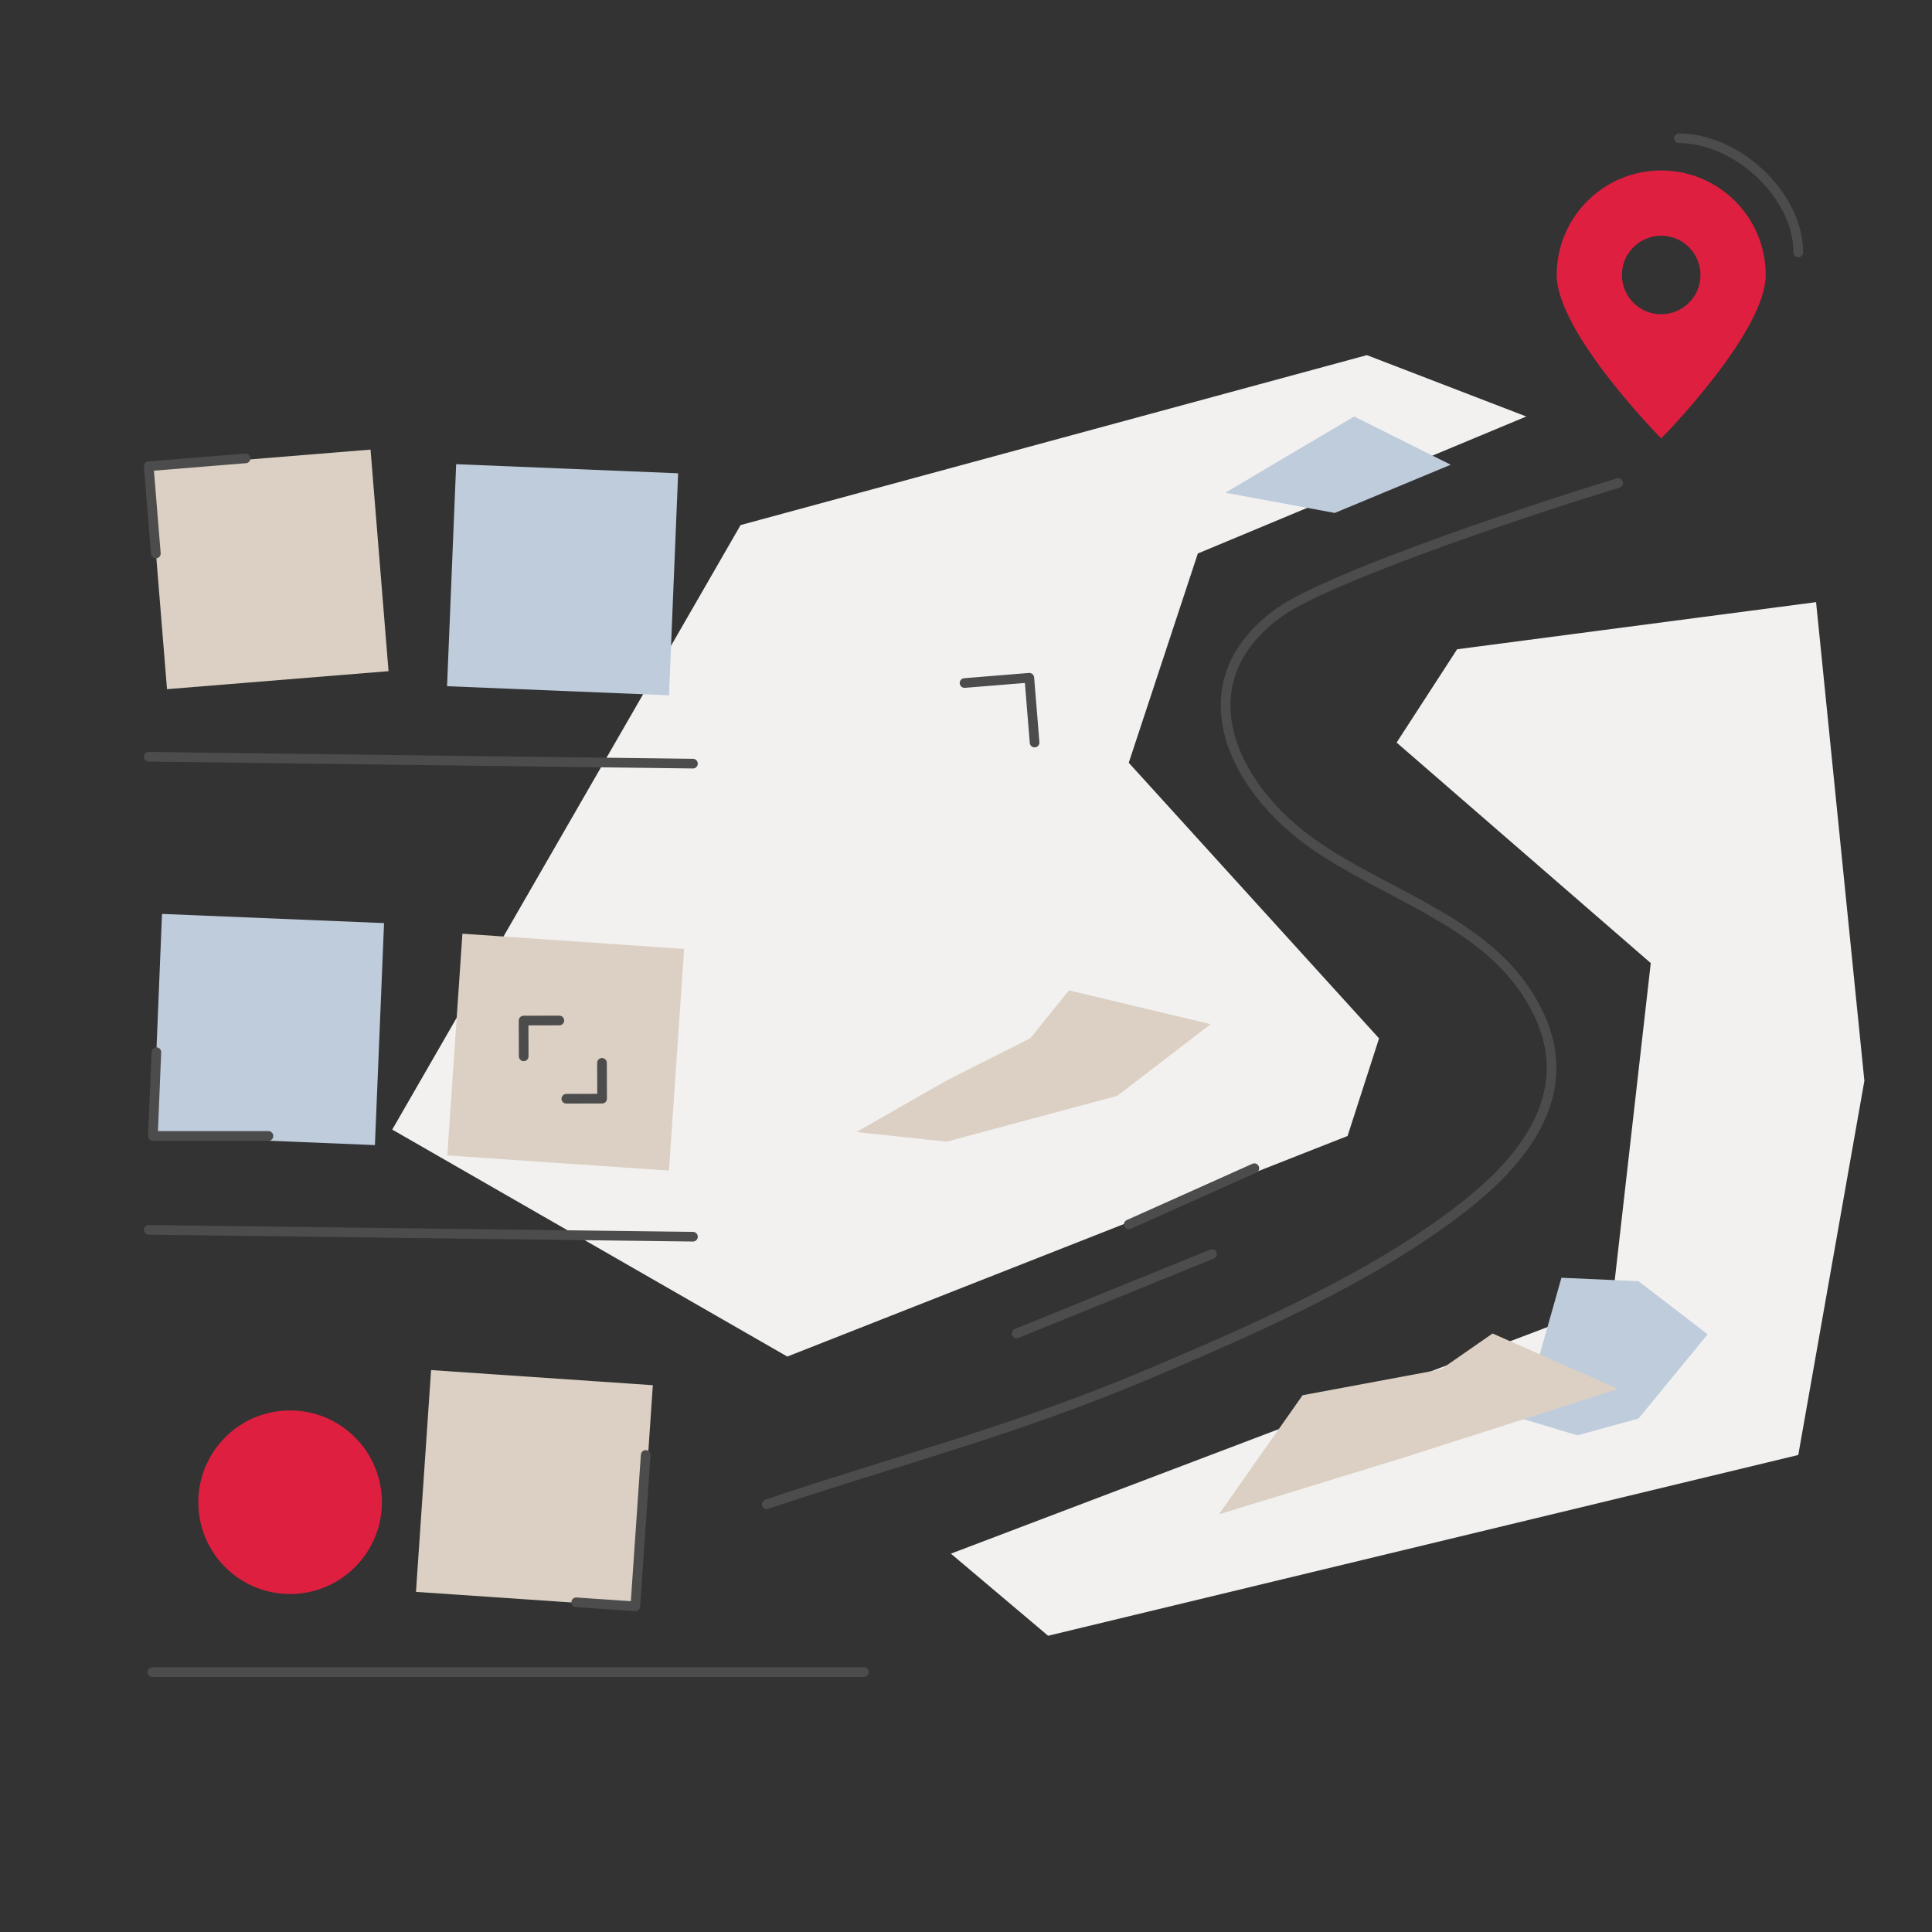 <?xml version="1.0" encoding="UTF-8"?> <!-- Generator: Adobe Illustrator 16.0.0, SVG Export Plug-In . SVG Version: 6.00 Build 0) --> <svg xmlns="http://www.w3.org/2000/svg" xmlns:xlink="http://www.w3.org/1999/xlink" id="Layer_1" x="0px" y="0px" width="200px" height="200px" viewBox="236.5 311.167 200 200" xml:space="preserve"><rect x="236.5" y="311.167" width="200" height="200" fill="#333333" stroke="none"/> <polygon fill="#F2F1F0" points="345,480.5 334.934,472 403.395,446 407.387,410.866 381.078,388.036 387.341,378.378 424.5,373.5 429.5,423.052 422.657,461.785 "></polygon> <polygon fill="#F2F1F0" points="318,451.597 376,428.763 379.26,418.661 353.348,390.127 360.5,368.464 394.5,354.283 378,347.93 313.166,365.521 277.104,428.101 "></polygon> <rect x="283.264" y="359.754" transform="matrix(0.999 0.041 -0.041 0.999 15.491 -11.789)" fill="#BECCDC" width="23.001" height="23.006"></rect> <rect x="252.793" y="358.461" transform="matrix(0.997 -0.081 0.081 0.997 -29.145 22.663)" fill="#DBD0C3" width="23.002" height="23.006"></rect> <polygon fill="#BECCDC" points="275.312,429.706 252.329,428.763 253.271,405.775 276.257,406.725 "></polygon> <polygon fill="#DBD0C3" points="305.751,432.348 282.803,430.776 284.37,407.824 307.322,409.4 "></polygon> <rect x="280.078" y="453.691" transform="matrix(0.998 0.068 -0.068 0.998 32.459 -18.831)" fill="#DBD0C3" width="23.002" height="23.006"></rect> <g> <polyline fill="none" stroke="#4C4C4C" stroke-linecap="round" stroke-linejoin="round" stroke-miterlimit="10" points=" 298.818,421.196 298.83,424.899 295.127,424.908 "></polyline> <polyline fill="none" stroke="#4C4C4C" stroke-linecap="round" stroke-linejoin="round" stroke-miterlimit="10" points=" 290.713,420.517 290.702,416.815 294.403,416.807 "></polyline> </g> <circle fill="#DE1F3F" cx="266.531" cy="466.677" r="9.502"></circle> <path fill="#DE1F3F" d="M408.467,328.814c-5.976,0-10.818,4.843-10.818,10.819c0,5.976,10.818,16.92,10.818,16.92 s10.818-10.944,10.818-16.92C419.285,333.657,414.441,328.814,408.467,328.814z M408.467,343.699c-2.246,0-4.066-1.819-4.066-4.065 c0-2.245,1.82-4.065,4.066-4.065c2.245,0,4.065,1.82,4.065,4.065C412.532,341.88,410.712,343.699,408.467,343.699z"></path> <path fill="none" stroke="#4C4C4C" stroke-linecap="round" stroke-linejoin="round" stroke-miterlimit="10" d="M422.657,337.302 c0-5.977-6.37-11.819-12.346-11.819"></path> <line fill="none" stroke="#4C4C4C" stroke-linecap="round" stroke-linejoin="round" stroke-miterlimit="10" x1="251.896" y1="389.508" x2="308.235" y2="390.219"></line> <line fill="none" stroke="#4C4C4C" stroke-linecap="round" stroke-linejoin="round" stroke-miterlimit="10" x1="251.896" y1="438.48" x2="308.235" y2="439.19"></line> <line fill="none" stroke="#4C4C4C" stroke-linecap="round" stroke-linejoin="round" stroke-miterlimit="10" x1="252.271" y1="484.265" x2="325.928" y2="484.265"></line> <path fill="none" stroke="#4C4C4C" stroke-linecap="round" stroke-linejoin="round" stroke-miterlimit="10" d="M404.011,361.174 c-6.594,1.959-29.572,9.48-35.037,13.361c-10.039,7.133-5.17,18.013,3.586,24.097c7.25,5.035,16.922,7.757,21.842,15.081 c5.878,8.749,1.484,16.198-6.272,22.297c-9.357,7.354-21.794,12.77-32.834,17.438c-13.778,5.823-26.131,8.957-39.427,13.441"></path> <polyline fill="none" stroke="#4C4C4C" stroke-linecap="round" stroke-linejoin="round" stroke-miterlimit="10" points=" 261.921,358.618 251.896,359.432 252.633,368.464 "></polyline> <polyline fill="none" stroke="#4C4C4C" stroke-linecap="round" stroke-linejoin="round" stroke-miterlimit="10" points=" 303.343,461.785 302.269,477.456 296.148,477.037 "></polyline> <polyline fill="none" stroke="#4C4C4C" stroke-linecap="round" stroke-linejoin="round" stroke-miterlimit="10" points=" 252.686,420.087 252.329,428.763 264.294,428.763 "></polyline> <line fill="none" stroke="#4C4C4C" stroke-linecap="round" stroke-linejoin="round" stroke-miterlimit="10" x1="341.738" y1="449.209" x2="361.967" y2="440.99"></line> <line fill="none" stroke="#4C4C4C" stroke-linecap="round" stroke-linejoin="round" stroke-miterlimit="10" x1="353.349" y1="437.922" x2="366.349" y2="432.1"></line> <polygon fill="#BECCDC" points="376.677,354.283 363.344,362.173 374.677,364.267 386.677,359.275 "></polygon> <polygon fill="#BECCDC" points="398.138,443.44 394.011,458.015 399.789,459.753 406.117,458.015 413.271,449.297 406.117,443.794 "></polygon> <polygon fill="#DBD0C3" points="371.344,455.6 362.677,467.933 381.677,462.101 404.011,454.951 391.011,449.209 385.648,452.933 "></polygon> <polygon fill="#DBD0C3" points="334.489,429.355 352.161,424.606 361.823,417.189 347.156,413.688 343.156,418.649 334.489,423.021 325.156,428.355 "></polygon> <g> <polyline fill="none" stroke="#4C4C4C" stroke-linecap="round" stroke-linejoin="round" stroke-miterlimit="10" points=" 336.349,381.873 343.055,381.329 343.599,388.035 "></polyline> </g> </svg> 